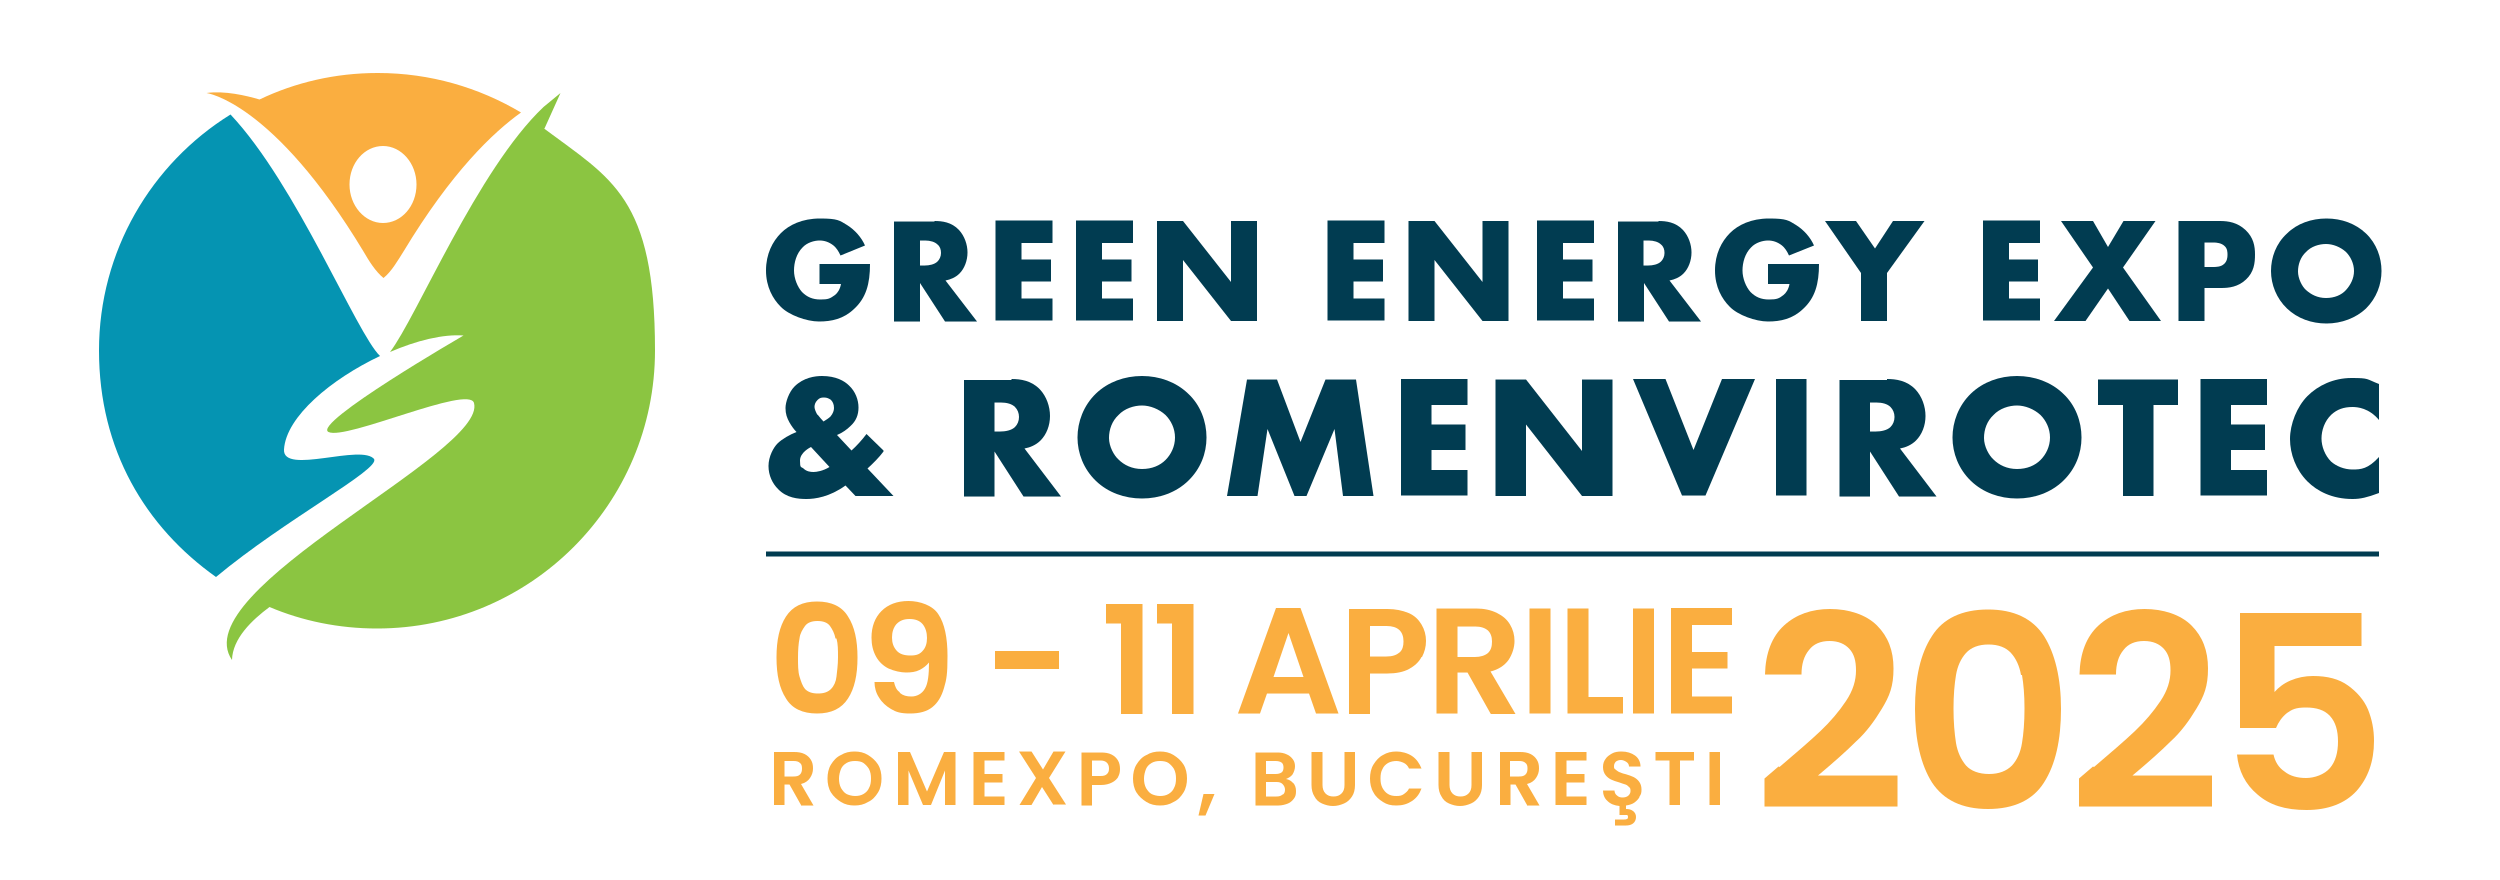 <?xml version="1.0" encoding="UTF-8"?>
<svg id="Layer_3" xmlns="http://www.w3.org/2000/svg" version="1.1" viewBox="0 0 500 176">
  <!-- Generator: Adobe Illustrator 29.0.1, SVG Export Plug-In . SVG Version: 2.1.0 Build 192)  -->
  <defs>
    <style>
      .st0 {
        fill: none;
        stroke: #013c51;
        stroke-miterlimit: 10;
      }

      .st1 {
        fill: #0594b2;
      }

      .st2 {
        fill: #8bc541;
      }

      .st3 {
        fill: #faae40;
      }

      .st4 {
        fill: #013c51;
      }
    </style>
  </defs>
  <g>
    <path class="st3" d="M75.5,14.6c-8.5,0-16.5,1.9-23.6,5.3-2.7-.8-7-1.8-10.6-1.3,0,0,13.3,1.7,31.4,31.7,1.1,1.9,2.4,4,4,5.3,1.6-1.3,2.8-3.4,4-5.3,9.6-15.9,17.9-23.8,23.5-27.8-8.4-5-18.2-7.9-28.6-7.9ZM76.6,44.6c-3.7,0-6.7-3.5-6.7-7.7,0-4.3,3-7.7,6.7-7.7,3.7,0,6.7,3.5,6.7,7.7,0,4.3-3,7.7-6.7,7.7Z"/>
    <path class="st2" d="M108.9,25.7l3.2-7.1-3.4,2.8c-13.2,12.5-25.4,42.1-30.7,49,5.3-2.3,10.6-3.6,14.7-3.3,0,0-30.4,17.6-27,19.3,3.5,1.7,28.1-9.5,29.1-5.8,2.7,10-58.1,37.3-48.4,51.4.1-4.3,4-8,7.5-10.6,6.6,2.8,13.9,4.3,21.5,4.3,30.7,0,55.6-24.9,55.6-55.6s-8.7-34.3-22.2-44.4Z"/>
    <path class="st1" d="M74.9,91.9c-2.4-3.3-18.4,3.2-18.1-2,.4-6.6,9.5-14.1,19.2-18.7-4.7-4.5-16.7-34.3-29.9-48.3-15.8,9.8-26.3,27.3-26.3,47.2s9.3,35.3,23.4,45.3c13.8-11.5,33-21.6,31.6-23.6Z"/>
  </g>
  <g>
    <path class="st4" d="M163.7,52.8h10.3c0,4-.8,6.8-3.2,9-2.1,2-4.5,2.5-7,2.5s-6.1-1.3-7.7-3c-1.5-1.5-2.9-3.9-2.9-7.2s1.3-5.8,3-7.5c1.6-1.6,4.2-2.9,7.8-2.9s3.9.4,5.4,1.3c1.6,1,2.9,2.5,3.6,4.1l-4.9,2c-.4-.9-.9-1.6-1.4-2-.9-.7-1.8-1-2.8-1s-2.5.4-3.4,1.4c-1.2,1.2-1.7,3-1.7,4.6s.7,3.3,1.6,4.3c1,1,2.1,1.5,3.7,1.5s1.9-.2,2.9-.9c.5-.4,1-1.1,1.2-2.2h-4.3v-4Z"/>
    <path class="st4" d="M186.9,44.2c1.5,0,3.4.2,4.9,1.8,1.1,1.2,1.7,2.9,1.7,4.5s-.6,3.2-1.6,4.2c-.8.8-1.8,1.2-2.8,1.4l6.3,8.2h-6.4l-5-7.7v7.7h-5.2v-20h8.1ZM184,53.1h1c.8,0,1.9-.2,2.5-.8.4-.4.7-1,.7-1.7s-.2-1.3-.7-1.7c-.5-.5-1.4-.8-2.5-.8h-1v5Z"/>
    <path class="st4" d="M210.5,48.6h-6.2v3.3h5.9v4.4h-5.9v3.4h6.2v4.4h-11.4v-20h11.4v4.4Z"/>
    <path class="st4" d="M226.6,48.6h-6.2v3.3h5.9v4.4h-5.9v3.4h6.2v4.4h-11.4v-20h11.4v4.4Z"/>
    <path class="st4" d="M231.4,64.2v-20h5.2l9.6,12.2v-12.2h5.2v20h-5.2l-9.6-12.2v12.2h-5.2Z"/>
    <path class="st4" d="M276.9,48.6h-6.2v3.3h5.9v4.4h-5.9v3.4h6.2v4.4h-11.4v-20h11.4v4.4Z"/>
    <path class="st4" d="M281.7,64.2v-20h5.2l9.6,12.2v-12.2h5.2v20h-5.2l-9.6-12.2v12.2h-5.2Z"/>
    <path class="st4" d="M318.8,48.6h-6.2v3.3h5.9v4.4h-5.9v3.4h6.2v4.4h-11.4v-20h11.4v4.4Z"/>
    <path class="st4" d="M331.7,44.2c1.5,0,3.4.2,4.9,1.8,1.1,1.2,1.7,2.9,1.7,4.5s-.6,3.2-1.6,4.2c-.8.8-1.8,1.2-2.8,1.4l6.3,8.2h-6.4l-5-7.7v7.7h-5.2v-20h8.1ZM328.7,53.1h1c.8,0,1.9-.2,2.5-.8.4-.4.7-1,.7-1.7s-.2-1.3-.7-1.7c-.5-.5-1.4-.8-2.5-.8h-1v5Z"/>
    <path class="st4" d="M353.5,52.8h10.3c0,4-.8,6.8-3.2,9-2.1,2-4.5,2.5-7,2.5s-6.1-1.3-7.7-3c-1.5-1.5-2.9-3.9-2.9-7.2s1.3-5.8,3-7.5c1.6-1.6,4.2-2.9,7.8-2.9s3.9.4,5.4,1.3c1.6,1,2.9,2.5,3.6,4.1l-5,2c-.4-.9-.9-1.6-1.4-2-.9-.7-1.8-1-2.8-1s-2.5.4-3.4,1.4c-1.2,1.2-1.7,3-1.7,4.6s.7,3.3,1.6,4.3c1,1,2.1,1.5,3.7,1.5s2-.2,2.9-.9c.5-.4,1-1.1,1.2-2.2h-4.3v-4Z"/>
    <path class="st4" d="M372.2,54.6l-7.2-10.4h6.2l3.8,5.5,3.6-5.5h6.3l-7.5,10.4v9.6h-5.2v-9.6Z"/>
    <path class="st4" d="M408,48.6h-6.2v3.3h5.8v4.4h-5.8v3.4h6.2v4.4h-11.4v-20h11.4v4.4Z"/>
    <path class="st4" d="M418.6,53.5l-6.4-9.3h6.4l3,5.2,3.1-5.2h6.4l-6.5,9.3,7.6,10.7h-6.3l-4.3-6.5-4.5,6.5h-6.3l7.8-10.7Z"/>
    <path class="st4" d="M440.9,57.6v6.6h-5.2v-20h8.3c1.7,0,3.5.3,5.1,1.8,1.6,1.5,1.9,3.2,1.9,4.9s-.2,3.5-1.8,5c-1.6,1.5-3.4,1.7-5,1.7h-3.3ZM440.9,53.4h1.7c.5,0,1.6,0,2.2-.6.6-.5.7-1.3.7-1.8s0-1.3-.6-1.8c-.6-.6-1.6-.7-2.2-.7h-1.8v5Z"/>
    <path class="st4" d="M473.2,61.7c-2,1.9-4.9,3-7.9,3s-5.8-1-7.9-3c-2.1-2-3.2-4.8-3.2-7.5s1-5.5,3.2-7.5c2-2,4.9-3,7.9-3s5.8,1,7.9,3c2.1,2,3.1,4.8,3.1,7.5s-1,5.4-3.1,7.5ZM461.2,50.4c-1.1,1-1.6,2.5-1.6,3.9s.8,3,1.6,3.7c1,.9,2.3,1.6,4,1.6s3.1-.6,4-1.6,1.6-2.3,1.6-3.8-.7-2.9-1.6-3.8c-1.1-1-2.6-1.6-4-1.6s-3,.5-4,1.6Z"/>
    <path class="st4" d="M176.7,90.3c-.9,1.2-2,2.3-3.2,3.4l5.2,5.5h-7.6l-2-2.1c-3.2,2.3-6.1,2.7-7.8,2.7s-4-.2-5.7-2c-1.1-1.1-1.9-2.7-1.9-4.6s1-3.7,1.8-4.5c.9-.9,2.5-1.8,3.8-2.3-.5-.5-1-1.2-1.4-1.9-.5-.9-.8-1.7-.8-2.9s.7-3.2,1.8-4.3c1.8-1.8,4.1-2.1,5.5-2.1,2.8,0,4.5,1,5.4,1.9,1.3,1.2,1.9,2.9,1.9,4.4s-.5,2.7-1.6,3.7c-.7.7-1.7,1.4-2.7,1.8l2.9,3.1c1-.9,2.1-2.1,3-3.3l3.4,3.3ZM162.2,89.4c-.2.1-2.2,1.1-2.2,2.7s.2,1.2.7,1.6c.6.6,1.4.7,2,.7s1.9-.2,3.2-1l-3.7-4ZM163.5,82.9c.4.5.8,1,1.2,1.4.5-.3,1.1-.7,1.4-1,.5-.6.7-1.2.7-1.7,0-.8-.3-1.3-.6-1.6-.4-.3-.8-.5-1.4-.5s-.9.1-1.3.5c-.5.5-.6,1-.6,1.4s.3,1.1.6,1.6Z"/>
    <path class="st4" d="M202.3,75.8c1.8,0,4,.3,5.7,2.1,1.3,1.4,2,3.4,2,5.3s-.7,3.7-1.9,4.9c-.9.9-2.1,1.4-3.2,1.6l7.3,9.6h-7.5l-5.8-9v9h-6.1v-23.3h9.5ZM198.9,86.3h1.2c.9,0,2.2-.2,2.9-.9.5-.5.8-1.2.8-2s-.3-1.5-.8-2c-.6-.6-1.6-.9-2.9-.9h-1.2v5.8Z"/>
    <path class="st4" d="M237.6,96.2c-2.4,2.3-5.7,3.5-9.2,3.5s-6.8-1.2-9.2-3.5c-2.5-2.4-3.7-5.6-3.7-8.7s1.2-6.4,3.7-8.8c2.4-2.3,5.7-3.5,9.2-3.5s6.8,1.2,9.2,3.5c2.5,2.3,3.7,5.6,3.7,8.8s-1.2,6.3-3.7,8.7ZM223.7,83c-1.3,1.2-1.9,2.9-1.9,4.6s1,3.5,1.9,4.3c1.1,1.1,2.7,1.9,4.7,1.9s3.6-.7,4.7-1.8c1.1-1.1,1.9-2.7,1.9-4.5s-.8-3.4-1.9-4.5c-1.3-1.2-3.1-1.9-4.7-1.9s-3.5.6-4.7,1.9Z"/>
    <path class="st4" d="M245.4,99.2l4-23.3h6l4.7,12.5,5-12.5h6.1l3.5,23.3h-6.1l-1.7-13.4-5.6,13.4h-2.4l-5.4-13.4-2,13.4h-6Z"/>
    <path class="st4" d="M293.5,81h-7.2v3.9h6.8v5.1h-6.8v4h7.2v5.1h-13.3v-23.3h13.3v5.1Z"/>
    <path class="st4" d="M299.1,99.2v-23.3h6.1l11.2,14.3v-14.3h6.1v23.3h-6.1l-11.2-14.3v14.3h-6.1Z"/>
    <path class="st4" d="M333.1,75.8l5.6,14.2,5.7-14.2h6.6l-9.9,23.3h-4.7l-9.8-23.3h6.6Z"/>
    <path class="st4" d="M361.3,75.8v23.3h-6.1v-23.3h6.1Z"/>
    <path class="st4" d="M377.4,75.8c1.8,0,4,.3,5.7,2.1,1.3,1.4,2,3.4,2,5.3s-.7,3.7-1.9,4.9c-.9.9-2.1,1.4-3.2,1.6l7.3,9.6h-7.5l-5.8-9v9h-6.1v-23.3h9.5ZM374,86.3h1.2c.9,0,2.2-.2,2.9-.9.5-.5.8-1.2.8-2s-.3-1.5-.8-2c-.6-.6-1.6-.9-2.9-.9h-1.2v5.8Z"/>
    <path class="st4" d="M412.6,96.2c-2.4,2.3-5.7,3.5-9.2,3.5s-6.8-1.2-9.2-3.5c-2.5-2.4-3.7-5.6-3.7-8.7s1.2-6.4,3.7-8.8c2.4-2.3,5.7-3.5,9.2-3.5s6.8,1.2,9.2,3.5c2.5,2.3,3.7,5.6,3.7,8.8s-1.2,6.3-3.7,8.7ZM398.7,83c-1.3,1.2-1.9,2.9-1.9,4.6s1,3.5,1.9,4.3c1.1,1.1,2.7,1.9,4.7,1.9s3.6-.7,4.7-1.8c1.1-1.1,1.9-2.7,1.9-4.5s-.8-3.4-1.9-4.5c-1.3-1.2-3.1-1.9-4.7-1.9s-3.5.6-4.7,1.9Z"/>
    <path class="st4" d="M430.7,81v18.2h-6.1v-18.2h-5v-5.1h16v5.1h-5Z"/>
    <path class="st4" d="M453.4,81h-7.2v3.9h6.8v5.1h-6.8v4h7.2v5.1h-13.3v-23.3h13.3v5.1Z"/>
    <path class="st4" d="M475.8,98.6c-2.4.9-3.7,1.2-5.3,1.2-4.1,0-7.1-1.6-9-3.5-2.3-2.3-3.5-5.5-3.5-8.5s1.4-6.5,3.5-8.6c2.1-2.1,5.2-3.6,8.8-3.6s2.9.2,5.5,1.2v7.2c-2-2.4-4.3-2.6-5.3-2.6-1.8,0-3.1.5-4.2,1.5-1.4,1.3-2,3.2-2,4.8s.7,3.4,1.9,4.6c1,.9,2.6,1.6,4.3,1.6s3.1-.1,5.3-2.5v7.2Z"/>
  </g>
  <g>
    <path class="st3" d="M157.2,123.3c1.3-2,3.3-3,6.2-3s5,1,6.2,3c1.3,2,1.9,4.7,1.9,8.2s-.6,6.2-1.9,8.2c-1.3,2-3.3,3-6.2,3s-5-1-6.2-3c-1.3-2-1.9-4.7-1.9-8.2s.6-6.2,1.9-8.2ZM167.1,127.7c-.2-1-.6-1.8-1.1-2.5s-1.4-1-2.5-1-2,.3-2.5,1-1,1.5-1.1,2.5c-.2,1-.3,2.3-.3,3.8s0,2.8.3,3.8.6,1.9,1.1,2.5c.6.6,1.4.9,2.6.9s2-.3,2.6-.9c.6-.6,1-1.5,1.1-2.5s.3-2.3.3-3.8,0-2.7-.3-3.8Z"/>
    <path class="st3" d="M180,138.6c.6.5,1.3.7,2.3.7s2.1-.5,2.7-1.6c.6-1,.8-2.8.8-5.2-.5.6-1.1,1.1-1.9,1.5s-1.7.5-2.7.5-2.4-.3-3.5-.8c-1-.5-1.9-1.3-2.5-2.4-.6-1.1-.9-2.3-.9-3.8,0-2.2.7-4,2-5.3,1.3-1.3,3.1-2,5.4-2s4.9.9,6,2.7c1.2,1.8,1.8,4.6,1.8,8.3s-.2,4.7-.7,6.4c-.5,1.7-1.2,2.9-2.3,3.8-1.1.9-2.6,1.3-4.5,1.3s-2.8-.3-3.8-.9-1.8-1.3-2.4-2.3c-.6-.9-.9-2-.9-3.1h3.9c.2.9.5,1.6,1.1,2ZM184.5,130.2c.6-.6.9-1.5.9-2.6s-.3-2.1-.9-2.8c-.6-.7-1.5-1-2.6-1s-1.9.3-2.6,1c-.6.7-.9,1.6-.9,2.7s.3,1.9.9,2.6c.6.7,1.5,1,2.8,1s1.9-.3,2.5-1Z"/>
    <path class="st3" d="M211.8,130.2v3.6h-12.8v-3.6h12.8Z"/>
    <path class="st3" d="M221.2,124.7v-3.9h7.3v22h-4.3v-18.1h-2.9Z"/>
    <path class="st3" d="M231.4,124.7v-3.9h7.3v22h-4.3v-18.1h-2.9Z"/>
    <path class="st3" d="M261.8,138.7h-8.4l-1.4,4h-4.4l7.6-21.1h4.9l7.6,21.1h-4.5l-1.4-4ZM260.7,135.4l-3-8.8-3,8.8h6.1Z"/>
    <path class="st3" d="M284.3,131.4c-.5,1-1.4,1.8-2.5,2.4-1.1.6-2.6.9-4.3.9h-3.5v8.1h-4.2v-21h7.7c1.6,0,3,.3,4.2.8s2,1.3,2.6,2.3c.6,1,.9,2.1.9,3.3s-.3,2.2-.8,3.2ZM279.9,130.5c.6-.5.8-1.3.8-2.2,0-2-1.1-3.1-3.4-3.1h-3.3v6.1h3.3c1.2,0,2-.3,2.6-.8Z"/>
    <path class="st3" d="M298.1,142.7l-4.6-8.2h-2v8.2h-4.2v-21h7.9c1.6,0,3,.3,4.2.9s2,1.3,2.6,2.3.9,2.1.9,3.3-.4,2.6-1.2,3.8c-.8,1.1-2,1.9-3.6,2.3l5,8.5h-4.9ZM291.5,131.4h3.5c1.1,0,2-.3,2.6-.8.6-.6.8-1.3.8-2.3s-.3-1.7-.8-2.2c-.6-.5-1.4-.8-2.6-.8h-3.5v6.2Z"/>
    <path class="st3" d="M310.1,121.7v21h-4.2v-21h4.2Z"/>
    <path class="st3" d="M317.7,139.4h6.9v3.3h-11.1v-21h4.2v17.7Z"/>
    <path class="st3" d="M330.8,121.7v21h-4.2v-21h4.2Z"/>
    <path class="st3" d="M338.4,125.1v5.3h7.1v3.3h-7.1v5.6h8v3.4h-12.2v-21.1h12.2v3.4h-8Z"/>
    <path class="st3" d="M160.2,161l-2.3-4.1h-1v4.1h-2.1v-10.6h4c.8,0,1.5.1,2.1.4s1,.7,1.3,1.2c.3.5.4,1,.4,1.7s-.2,1.3-.6,1.9c-.4.6-1,1-1.8,1.2l2.5,4.3h-2.5ZM156.9,155.3h1.8c.6,0,1-.1,1.3-.4s.4-.7.4-1.2-.1-.9-.4-1.1c-.3-.3-.7-.4-1.3-.4h-1.8v3.1Z"/>
    <path class="st3" d="M168.2,160.4c-.8-.5-1.5-1.1-2-1.9s-.7-1.8-.7-2.8.2-2,.7-2.8,1.1-1.5,2-1.9c.8-.5,1.7-.7,2.7-.7s1.9.2,2.7.7,1.5,1.1,2,1.9.7,1.8.7,2.8-.2,2-.7,2.8-1.1,1.5-2,1.9c-.8.5-1.7.7-2.7.7s-1.9-.2-2.7-.7ZM172.7,158.8c.5-.3.9-.7,1.1-1.2.3-.5.4-1.2.4-1.9s-.1-1.3-.4-1.9c-.3-.5-.7-.9-1.1-1.2s-1.1-.4-1.7-.4-1.2.1-1.7.4-.9.7-1.1,1.2-.4,1.2-.4,1.9.1,1.3.4,1.9c.3.5.7,1,1.1,1.2s1.1.4,1.7.4,1.2-.1,1.7-.4Z"/>
    <path class="st3" d="M191.1,150.4v10.6h-2.1v-6.9l-2.8,6.9h-1.6l-2.9-6.9v6.9h-2.1v-10.6h2.4l3.4,7.9,3.4-7.9h2.4Z"/>
    <path class="st3" d="M196.9,152.1v2.7h3.6v1.7h-3.6v2.8h4v1.7h-6.2v-10.6h6.2v1.7h-4Z"/>
    <path class="st3" d="M210.7,161l-2.3-3.6-2.1,3.6h-2.4l3.3-5.4-3.4-5.3h2.5l2.3,3.6,2.1-3.6h2.4l-3.3,5.3,3.4,5.3h-2.5Z"/>
    <path class="st3" d="M223.7,155.3c-.3.5-.7.9-1.3,1.2s-1.3.5-2.2.5h-1.8v4.1h-2.1v-10.6h3.9c.8,0,1.5.1,2.1.4.6.3,1,.7,1.3,1.2.3.5.4,1.1.4,1.7s-.1,1.1-.4,1.6ZM221.4,154.8c.3-.3.4-.6.4-1.1,0-1-.6-1.6-1.7-1.6h-1.7v3.1h1.7c.6,0,1-.1,1.3-.4Z"/>
    <path class="st3" d="M229.3,160.4c-.8-.5-1.5-1.1-2-1.9s-.7-1.8-.7-2.8.2-2,.7-2.8,1.1-1.5,2-1.9c.8-.5,1.7-.7,2.7-.7s1.9.2,2.7.7,1.5,1.1,2,1.9.7,1.8.7,2.8-.2,2-.7,2.8-1.1,1.5-2,1.9c-.8.5-1.7.7-2.7.7s-1.9-.2-2.7-.7ZM233.7,158.8c.5-.3.9-.7,1.1-1.2.3-.5.4-1.2.4-1.9s-.1-1.3-.4-1.9c-.3-.5-.7-.9-1.1-1.2s-1.1-.4-1.7-.4-1.2.1-1.7.4-.9.7-1.1,1.2-.4,1.2-.4,1.9.1,1.3.4,1.9c.3.5.7,1,1.1,1.2s1.1.4,1.7.4,1.2-.1,1.7-.4Z"/>
    <path class="st3" d="M242.9,158.8l-1.8,4.3h-1.4l1-4.3h2.2Z"/>
    <path class="st3" d="M258.6,156.5c.4.5.6,1,.6,1.7s-.1,1.1-.4,1.5-.7.8-1.2,1c-.5.2-1.2.4-1.9.4h-4.6v-10.6h4.4c.7,0,1.3.1,1.9.4.5.2.9.6,1.2,1,.3.4.4.9.4,1.4s-.2,1.1-.5,1.6c-.3.4-.8.7-1.3.9.6.1,1.1.4,1.5.9ZM253.2,154.8h1.9c.5,0,.9-.1,1.2-.3.3-.2.4-.6.4-1s-.1-.8-.4-1c-.3-.2-.7-.3-1.2-.3h-1.9v2.7ZM256.6,158.9c.3-.2.4-.6.4-1s-.2-.8-.5-1.1c-.3-.3-.7-.4-1.2-.4h-2.1v2.9h2.1c.5,0,.9-.1,1.2-.4Z"/>
    <path class="st3" d="M264.5,150.4v6.6c0,.7.2,1.3.6,1.7.4.4.9.6,1.6.6s1.2-.2,1.6-.6c.4-.4.6-.9.6-1.7v-6.6h2.1v6.6c0,.9-.2,1.7-.6,2.3s-.9,1.1-1.6,1.4c-.7.3-1.4.5-2.2.5s-1.5-.2-2.2-.5-1.2-.8-1.5-1.4c-.4-.6-.6-1.4-.6-2.3v-6.6h2.1Z"/>
    <path class="st3" d="M274.7,152.9c.5-.8,1.1-1.5,1.9-1.9.8-.5,1.7-.7,2.7-.7s2.2.3,3.1.9c.9.6,1.5,1.5,1.9,2.5h-2.5c-.2-.5-.6-.9-1-1.1s-1-.4-1.5-.4-1.2.1-1.7.4c-.5.3-.9.7-1.1,1.2-.3.5-.4,1.1-.4,1.9s.1,1.3.4,1.9c.3.5.6.9,1.1,1.2.5.3,1,.4,1.7.4s1.1-.1,1.5-.4.8-.6,1-1.1h2.5c-.4,1.1-1,1.9-1.9,2.5-.9.6-1.9.9-3.1.9s-1.9-.2-2.7-.7c-.8-.5-1.5-1.1-1.9-1.9-.5-.8-.7-1.8-.7-2.8s.2-2,.7-2.8Z"/>
    <path class="st3" d="M289.9,150.4v6.6c0,.7.2,1.3.6,1.7.4.4.9.6,1.6.6s1.2-.2,1.6-.6c.4-.4.6-.9.6-1.7v-6.6h2.1v6.6c0,.9-.2,1.7-.6,2.3s-.9,1.1-1.6,1.4c-.7.3-1.4.5-2.2.5s-1.5-.2-2.2-.5-1.2-.8-1.5-1.4c-.4-.6-.6-1.4-.6-2.3v-6.6h2.1Z"/>
    <path class="st3" d="M305.4,161l-2.3-4.1h-1v4.1h-2.1v-10.6h4c.8,0,1.5.1,2.1.4.6.3,1,.7,1.3,1.2s.4,1,.4,1.7-.2,1.3-.6,1.9c-.4.6-1,1-1.8,1.2l2.5,4.3h-2.5ZM302,155.3h1.8c.6,0,1-.1,1.3-.4.3-.3.4-.7.4-1.2s-.1-.9-.4-1.1c-.3-.3-.7-.4-1.3-.4h-1.8v3.1Z"/>
    <path class="st3" d="M313.3,152.1v2.7h3.6v1.7h-3.6v2.8h4v1.7h-6.2v-10.6h6.2v1.7h-4Z"/>
    <path class="st3" d="M327.9,159.4c-.2.4-.6.8-1,1.1s-1,.5-1.7.6v.7c.6,0,1,.1,1.4.4.4.3.6.7.6,1.2s-.2,1-.6,1.3c-.4.3-.9.4-1.4.4h-2.2v-1.2h1.8c.2,0,.4,0,.6-.1.1,0,.2-.2.2-.4s0-.3-.2-.4c-.1,0-.3,0-.6,0h-.9v-1.8c-1-.1-1.8-.4-2.4-1-.6-.5-.9-1.3-.9-2.1h2.3c0,.4.2.8.5,1,.3.3.7.4,1.1.4s.9-.1,1.2-.4.4-.6.4-.9,0-.6-.3-.8c-.2-.2-.4-.4-.7-.5-.3-.1-.7-.2-1.2-.4-.7-.2-1.3-.4-1.7-.6-.4-.2-.8-.5-1.1-.9-.3-.4-.5-.9-.5-1.6s.2-1.2.5-1.6c.3-.5.8-.8,1.3-1.1s1.2-.4,1.9-.4c1.1,0,2,.3,2.7.8.7.5,1.1,1.3,1.1,2.2h-2.3c0-.4-.2-.7-.5-.9-.3-.2-.7-.4-1.1-.4s-.7.1-1,.3c-.2.2-.4.5-.4.9s0,.5.3.7c.2.2.4.3.7.5.3.1.7.3,1.2.4.7.2,1.3.4,1.7.6.4.2.8.5,1.1.9.3.4.5.9.5,1.6s-.1,1-.4,1.4Z"/>
    <path class="st3" d="M338.8,150.4v1.7h-2.8v8.9h-2.1v-8.9h-2.8v-1.7h7.8Z"/>
    <path class="st3" d="M344,150.4v10.6h-2.1v-10.6h2.1Z"/>
  </g>
  <g>
    <path class="st3" d="M355.9,153.4c3.4-2.9,6.2-5.3,8.2-7.2,2-1.9,3.7-3.9,5.1-6,1.4-2.1,2-4.1,2-6.1s-.4-3.3-1.3-4.3-2.2-1.6-4-1.6-3.2.6-4.1,1.8c-1,1.2-1.5,2.8-1.5,4.9h-7.3c.1-4.3,1.4-7.6,3.8-9.8,2.4-2.2,5.5-3.3,9.2-3.3s7.2,1.1,9.4,3.3c2.2,2.2,3.3,5,3.3,8.6s-.8,5.5-2.3,8-3.2,4.8-5.2,6.6c-1.9,1.9-4.5,4.2-7.6,6.8h15.9v6.2h-26.6v-5.6l2.8-2.4Z"/>
    <path class="st3" d="M386.4,127.2c2.2-3.5,6-5.3,11.2-5.3s8.9,1.8,11.2,5.3c2.2,3.5,3.4,8.4,3.4,14.6s-1.1,11.1-3.4,14.7c-2.2,3.5-6,5.3-11.2,5.3s-8.9-1.8-11.2-5.3c-2.2-3.5-3.4-8.4-3.4-14.7s1.1-11.1,3.4-14.6ZM404.2,135c-.3-1.8-1-3.3-2-4.4-1-1.1-2.5-1.7-4.5-1.7s-3.5.6-4.5,1.7c-1,1.1-1.7,2.6-2,4.4-.3,1.8-.5,4-.5,6.7s.2,5,.5,6.9c.3,1.8,1,3.3,2,4.5,1,1.1,2.6,1.7,4.6,1.7s3.5-.6,4.6-1.7c1-1.1,1.7-2.6,2-4.5.3-1.8.5-4.1.5-6.9s-.2-4.9-.5-6.7Z"/>
    <path class="st3" d="M418.8,153.4c3.4-2.9,6.2-5.3,8.2-7.2,2-1.9,3.7-3.9,5.1-6,1.4-2.1,2-4.1,2-6.1s-.4-3.3-1.3-4.3-2.2-1.6-4-1.6-3.2.6-4.1,1.8c-1,1.2-1.5,2.8-1.5,4.9h-7.3c.1-4.3,1.4-7.6,3.8-9.8,2.4-2.2,5.5-3.3,9.2-3.3s7.2,1.1,9.4,3.3c2.2,2.2,3.3,5,3.3,8.6s-.8,5.5-2.3,8-3.2,4.8-5.2,6.6c-1.9,1.9-4.5,4.2-7.6,6.8h15.9v6.2h-26.6v-5.6l2.8-2.4Z"/>
    <path class="st3" d="M472.3,129.2h-17.4v9.2c.8-.9,1.8-1.7,3.2-2.3s2.9-.9,4.5-.9c2.9,0,5.2.6,7,1.9,1.8,1.3,3.2,2.9,4,4.8.8,2,1.2,4,1.2,6.3,0,4.1-1.2,7.4-3.5,10-2.3,2.5-5.7,3.8-10,3.8s-7.4-1-9.8-3.1c-2.4-2-3.8-4.7-4.1-8h7.3c.3,1.4,1,2.6,2.2,3.4,1.1.9,2.6,1.3,4.3,1.3s3.7-.7,4.8-2c1.1-1.3,1.6-3.1,1.6-5.3s-.5-3.9-1.6-5.1-2.7-1.7-4.8-1.7-2.8.4-3.8,1.1c-1,.8-1.7,1.8-2.2,3h-7.2v-23h24.3v6.6Z"/>
  </g>
  <line class="st0" x1="153.2" y1="110.8" x2="475.8" y2="110.8"/>
</svg>